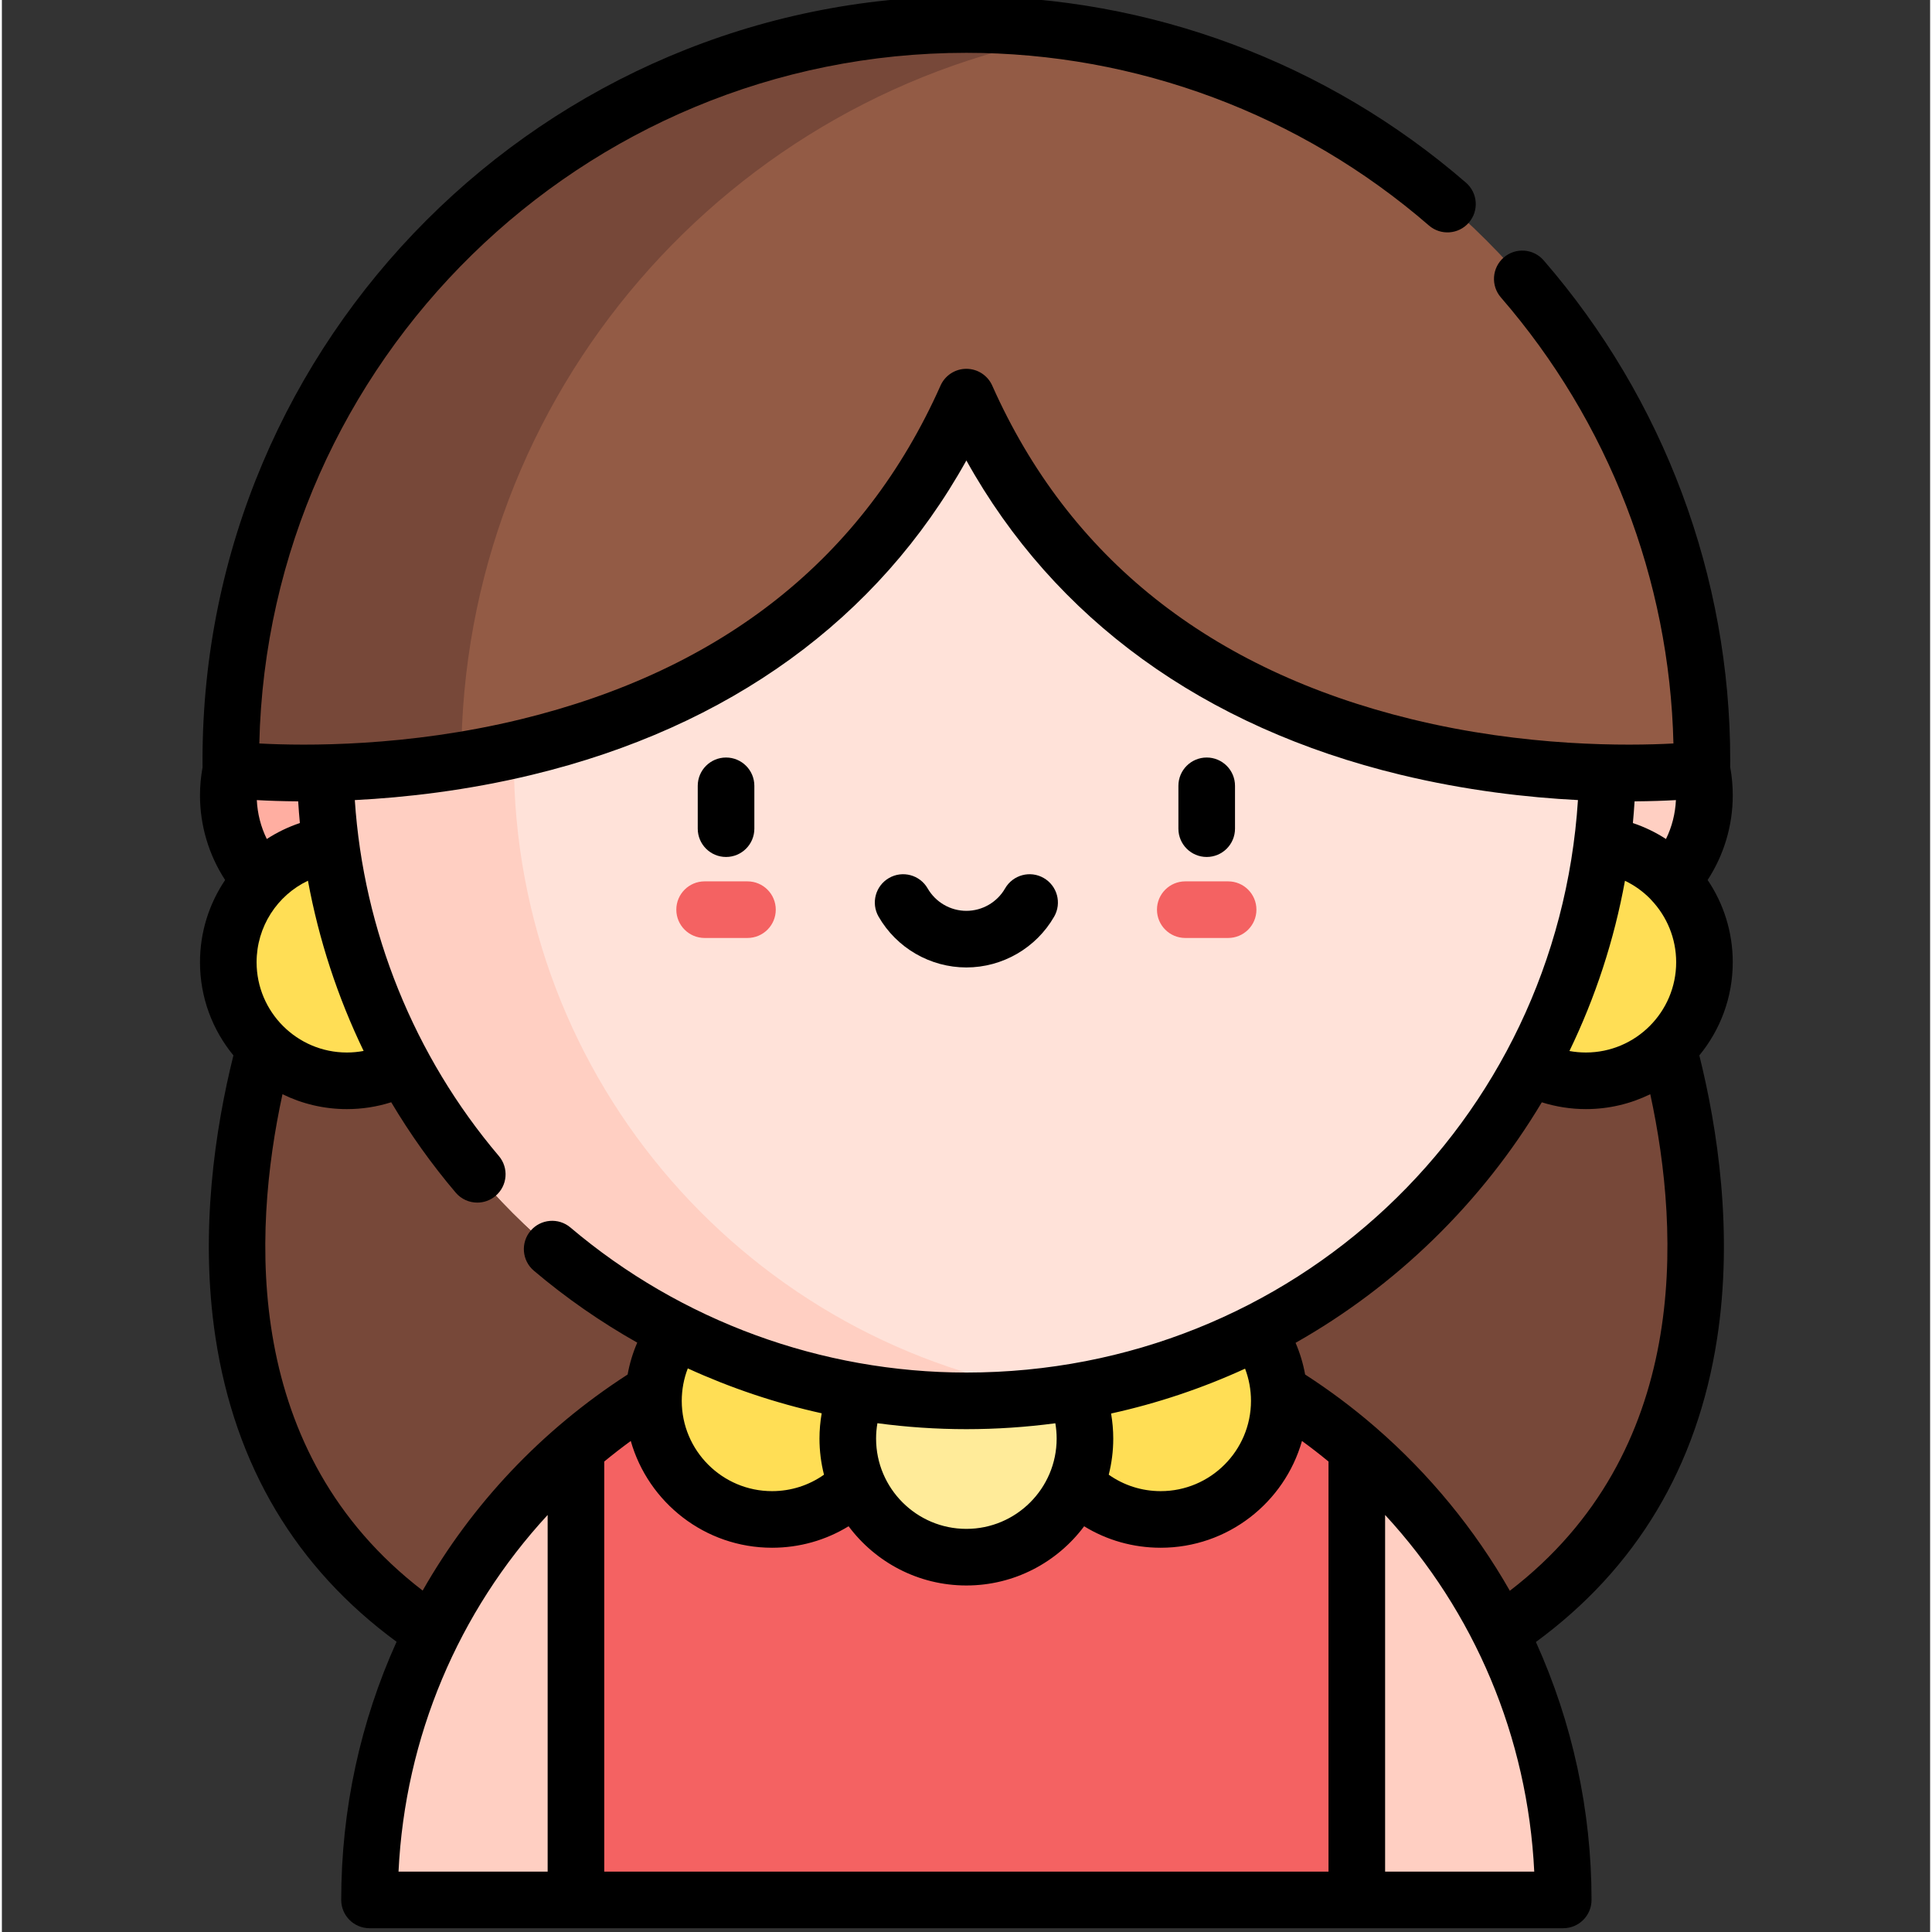 <svg height="511pt" viewBox="-52 1 511 511.999" width="511pt" xmlns="http://www.w3.org/2000/svg"><rect x="-52" y="1" width="511" height="511.999" fill="#333333" stroke="none"/><path d="m382.086 256h-356.977s-58.301 135.688 56.73 188.512h243.516c115.031-52.824 56.73-188.512 56.73-188.512zm0 0" fill="#774839"/><path d="m399.195 211.77c0 18.602-15.082 33.684-33.684 33.684-18.605 0-33.684-15.082-33.684-33.684 0-18.605 15.078-33.688 33.684-33.688 18.602 0 33.684 15.082 33.684 33.688zm0 0" fill="#ffcfc2"/><path d="m75.371 211.77c0 18.602-15.082 33.684-33.688 33.684-18.602 0-33.684-15.082-33.684-33.684 0-18.605 15.082-33.688 33.684-33.688 18.605 0 33.688 15.082 33.688 33.688zm0 0" fill="#ffaea1"/><path d="m45.426 504.5c0-87.355 70.816-158.172 158.172-158.172 87.359 0 158.176 70.816 158.176 158.172zm0 0" fill="#ffcfc2"/><path d="m100.133 384.859v119.641h206.934v-119.641c-27.738-24.008-63.906-38.531-103.469-38.531s-75.73 14.523-103.465 38.531zm0 0" fill="#f46262"/><path d="m183.523 372.242c0 17.355-14.07 31.426-31.426 31.426-17.355 0-31.426-14.07-31.426-31.426 0-17.355 14.07-31.426 31.426-31.426 17.355 0 31.426 14.07 31.426 31.426zm0 0" fill="#ffde55"/><path d="m286.523 372.242c0 17.355-14.07 31.426-31.426 31.426-17.355 0-31.426-14.07-31.426-31.426 0-17.355 14.07-31.426 31.426-31.426 17.355 0 31.426 14.07 31.426 31.426zm0 0" fill="#ffde55"/><path d="m235.023 382.242c0 17.355-14.07 31.426-31.426 31.426-17.355 0-31.426-14.07-31.426-31.426 0-17.355 14.07-31.426 31.426-31.426 17.355 0 31.426 14.07 31.426 31.426zm0 0" fill="#ffeb99"/><path d="m399.195 256c0 17.355-14.07 31.426-31.426 31.426s-31.426-14.07-31.426-31.426 14.07-31.426 31.426-31.426 31.426 14.07 31.426 31.426zm0 0" fill="#ffde55"/><path d="m70.852 256c0 17.355-14.07 31.426-31.426 31.426s-31.426-14.07-31.426-31.426 14.07-31.426 31.426-31.426 31.426 14.07 31.426 31.426zm0 0" fill="#ffde55"/><path d="m373.527 202.312c0 93.848-76.078 169.926-169.93 169.926-93.848 0-169.93-76.078-169.93-169.926 0-93.852 76.082-169.93 169.93-169.93 93.852 0 169.93 76.078 169.93 169.93zm0 0" fill="#ffe2d9"/><path d="m83.668 202.312c0-85.355 62.934-156.004 144.93-168.094-8.16-1.203-16.504-1.836-25-1.836-93.848 0-169.93 76.078-169.93 169.93 0 93.848 76.082 169.926 169.93 169.926 8.496 0 16.84-.629 25-1.832-81.996-12.09-144.93-82.742-144.93-168.094zm0 0" fill="#ffcfc2"/><path d="m203.598 7.5c-107.484 0-194.93 87.445-194.93 194.93 0 .848.004 1.699.016 2.547 0 0 143.414 17.023 194.914-98.734 51.5 115.758 194.914 98.734 194.914 98.734.012-.848.016-1.699.016-2.547 0-107.484-87.445-194.93-194.93-194.93zm0 0" fill="#935b45"/><path d="m69.738 202.312c0-96.977 71.184-177.625 164.039-192.473-9.836-1.535-19.914-2.34-30.18-2.34-107.484 0-194.93 87.445-194.93 194.93 0 .848.004 1.699.016 2.547 0 0 26.633 3.152 61.059-2.512 0-.051-.004-.102-.004-.152zm0 0" fill="#774839"/><path d="m272.965 249.57h-11.355c-4.141 0-7.5-3.359-7.5-7.5 0-4.141 3.359-7.5 7.5-7.5h11.355c4.145 0 7.5 3.359 7.5 7.5 0 4.141-3.355 7.5-7.5 7.5zm0 0" fill="#f46262"/><path d="m145.586 249.57h-11.355c-4.141 0-7.5-3.359-7.5-7.5 0-4.141 3.359-7.5 7.5-7.5h11.355c4.145 0 7.5 3.359 7.5 7.5 0 4.141-3.355 7.5-7.5 7.5zm0 0" fill="#f46262"/><path d="m400.039 234.207c4.32-6.637 6.66-14.406 6.66-22.438 0-2.438-.215-4.879-.641-7.262-.012-.062-.031-.117-.043-.18.008-.633.012-1.266.012-1.898 0-48.613-17.559-95.645-49.441-132.43-2.711-3.133-7.449-3.469-10.578-.758-3.133 2.715-3.469 7.453-.758 10.582 28.559 32.949 44.703 74.77 45.727 118.207-12.082.648-39.172.93-69.297-6.414-53.504-13.043-90.926-42.793-111.227-88.426-1.207-2.707-3.891-4.449-6.855-4.449-2.961 0-5.648 1.742-6.852 4.449-20.301 45.633-57.727 75.387-111.23 88.426-30.129 7.344-57.215 7.062-69.297 6.414 2.348-101.328 85.5-183.031 187.379-183.031 44.992 0 88.527 16.25 122.582 45.758 3.129 2.711 7.867 2.375 10.578-.758 2.715-3.133 2.375-7.867-.758-10.582-36.777-31.867-83.801-49.418-132.402-49.418-111.621 0-202.43 90.809-202.43 202.43 0 .641.008 1.281.012 1.918-.441 2.441-.68 4.93-.68 7.422 0 8.016 2.34 15.805 6.66 22.449-4.219 6.254-6.66 13.77-6.66 21.781 0 9.363 3.324 17.969 8.859 24.691-4.758 19.109-9.043 46.602-4.746 74.809 5.168 33.926 21.305 61.008 47.984 80.594-9.539 21.098-14.672 44.312-14.672 68.406 0 4.141 3.355 7.5 7.5 7.5h316.348c4.141 0 7.5-3.359 7.5-7.5 0-23.637-5.074-46.992-14.742-68.355 26.613-19.512 42.754-46.48 47.992-80.25 4.402-28.379.078-56.074-4.684-75.203 5.531-6.723 8.859-15.328 8.859-24.695 0-8.016-2.441-15.535-6.66-21.789zm-19.359-20.84c4.324-.031 8.02-.168 10.957-.332-.172 3.609-1.059 7.117-2.637 10.312-2.695-1.754-5.637-3.18-8.77-4.23.18-1.91.328-3.828.449-5.75zm-354.16 0c.121 1.918.266 3.836.449 5.746-3.129 1.051-6.066 2.477-8.762 4.23-1.578-3.199-2.473-6.703-2.648-10.309 2.938.164 6.633.301 10.961.332zm2.59 21.031c2.883 15.633 7.855 30.824 14.754 45.113-1.449.27-2.93.414-4.438.414-13.191 0-23.926-10.734-23.926-23.926 0-9.41 5.457-17.719 13.609-21.602zm-6.75 56.578c5.156 2.527 10.949 3.949 17.066 3.949 4.043 0 7.977-.617 11.75-1.816 5.004 8.414 10.707 16.434 17.086 23.945 1.484 1.75 3.598 2.648 5.723 2.648 1.715 0 3.438-.586 4.848-1.781 3.16-2.68 3.547-7.414.867-10.57-22.457-26.465-35.887-59.754-38.172-94.32 13.332-.68 29.629-2.512 47.062-6.723 52.184-12.605 91.641-41.258 115.008-83.281 23.371 42.023 62.828 70.676 115.012 83.281 17.438 4.211 33.73 6.039 47.062 6.719-5.5 85.531-75.609 151.711-162.074 151.711-38.402 0-75.668-13.648-104.926-38.434-3.16-2.676-7.891-2.285-10.57.875-2.676 3.164-2.285 7.895.875 10.57 8.555 7.246 17.738 13.609 27.398 19.062-1.172 2.707-2.027 5.539-2.551 8.449-22.91 14.785-41.352 34.477-54.316 57.258-47.605-36.602-45.234-94.301-37.148-131.543zm219.59 84.621c12.258-2.695 24.148-6.684 35.508-11.887 1.031 2.699 1.566 5.586 1.566 8.531 0 13.191-10.734 23.926-23.926 23.926-5.008 0-9.77-1.531-13.77-4.359.777-3.062 1.195-6.266 1.195-9.566 0-2.25-.199-4.465-.574-6.645zm-14.426 6.645c0 13.191-10.73 23.926-23.926 23.926-13.191 0-23.926-10.734-23.926-23.926 0-1.383.121-2.742.352-4.078 7.781 1.043 15.656 1.578 23.574 1.578 7.949 0 15.82-.535 23.578-1.562.227 1.332.348 2.684.348 4.062zm-61.656 9.566c-4.004 2.828-8.77 4.359-13.77 4.359-13.191 0-23.926-10.734-23.926-23.926 0-2.98.551-5.883 1.602-8.602 11.363 5.199 23.262 9.195 35.484 11.898-.383 2.199-.586 4.438-.586 6.703 0 3.297.418 6.504 1.195 9.566zm-73.234 105.191h-39.523c1.738-35.684 15.855-68.875 39.523-94.52zm206.934 0h-191.934v-108.68c2.281-1.879 4.625-3.695 7.027-5.449 4.641 16.312 19.66 28.297 37.438 28.297 7.273 0 14.238-1.988 20.285-5.695 7.105 9.52 18.453 15.695 31.215 15.695 12.762 0 24.105-6.176 31.211-15.688 6.043 3.707 13.008 5.688 20.289 5.688 17.777 0 32.801-11.984 37.438-28.297 2.406 1.754 4.75 3.57 7.031 5.449zm15 0v-94.523c23.668 25.641 37.785 58.832 39.523 94.523zm33.055-74.43c-9.305-16.32-21.363-30.973-35.523-43.258-.125-.117-.254-.227-.387-.332-5.777-4.988-11.91-9.566-18.34-13.719-.523-2.891-1.371-5.703-2.531-8.398 13.117-7.422 25.359-16.562 36.426-27.32 11.289-10.977 20.941-23.223 28.824-36.418 3.766 1.18 7.719 1.801 11.68 1.801 6.117 0 11.91-1.422 17.066-3.949 8.062 37.145 10.488 94.969-37.215 131.594zm20.148-142.645c-1.48 0-2.934-.133-4.355-.395 6.895-14.25 11.852-29.402 14.715-45.117 2.508 1.203 4.762 2.82 6.676 4.762.105.125.219.25.336.371 4.086 4.316 6.559 10.125 6.559 16.453 0 13.191-10.734 23.926-23.93 23.926zm0 0"/><path d="m203.598 257.383c9.574 0 18.484-5.16 23.262-13.465 2.062-3.59.828-8.176-2.766-10.238-3.586-2.066-8.172-.828-10.238 2.762-2.105 3.664-6.035 5.941-10.258 5.941-4.219 0-8.148-2.277-10.258-5.941-2.062-3.59-6.648-4.828-10.238-2.766-3.59 2.066-4.828 6.648-2.766 10.242 4.777 8.305 13.691 13.465 23.262 13.465zm0 0"/><path d="m267.289 228.105c4.141 0 7.5-3.359 7.5-7.5v-11.355c0-4.145-3.359-7.5-7.5-7.5-4.145 0-7.5 3.355-7.5 7.5v11.355c0 4.141 3.355 7.5 7.5 7.5zm0 0"/><path d="m139.91 228.105c4.141 0 7.5-3.359 7.5-7.5v-11.355c0-4.145-3.359-7.5-7.5-7.5-4.145 0-7.5 3.355-7.5 7.5v11.355c0 4.141 3.355 7.5 7.5 7.5zm0 0"/></svg>